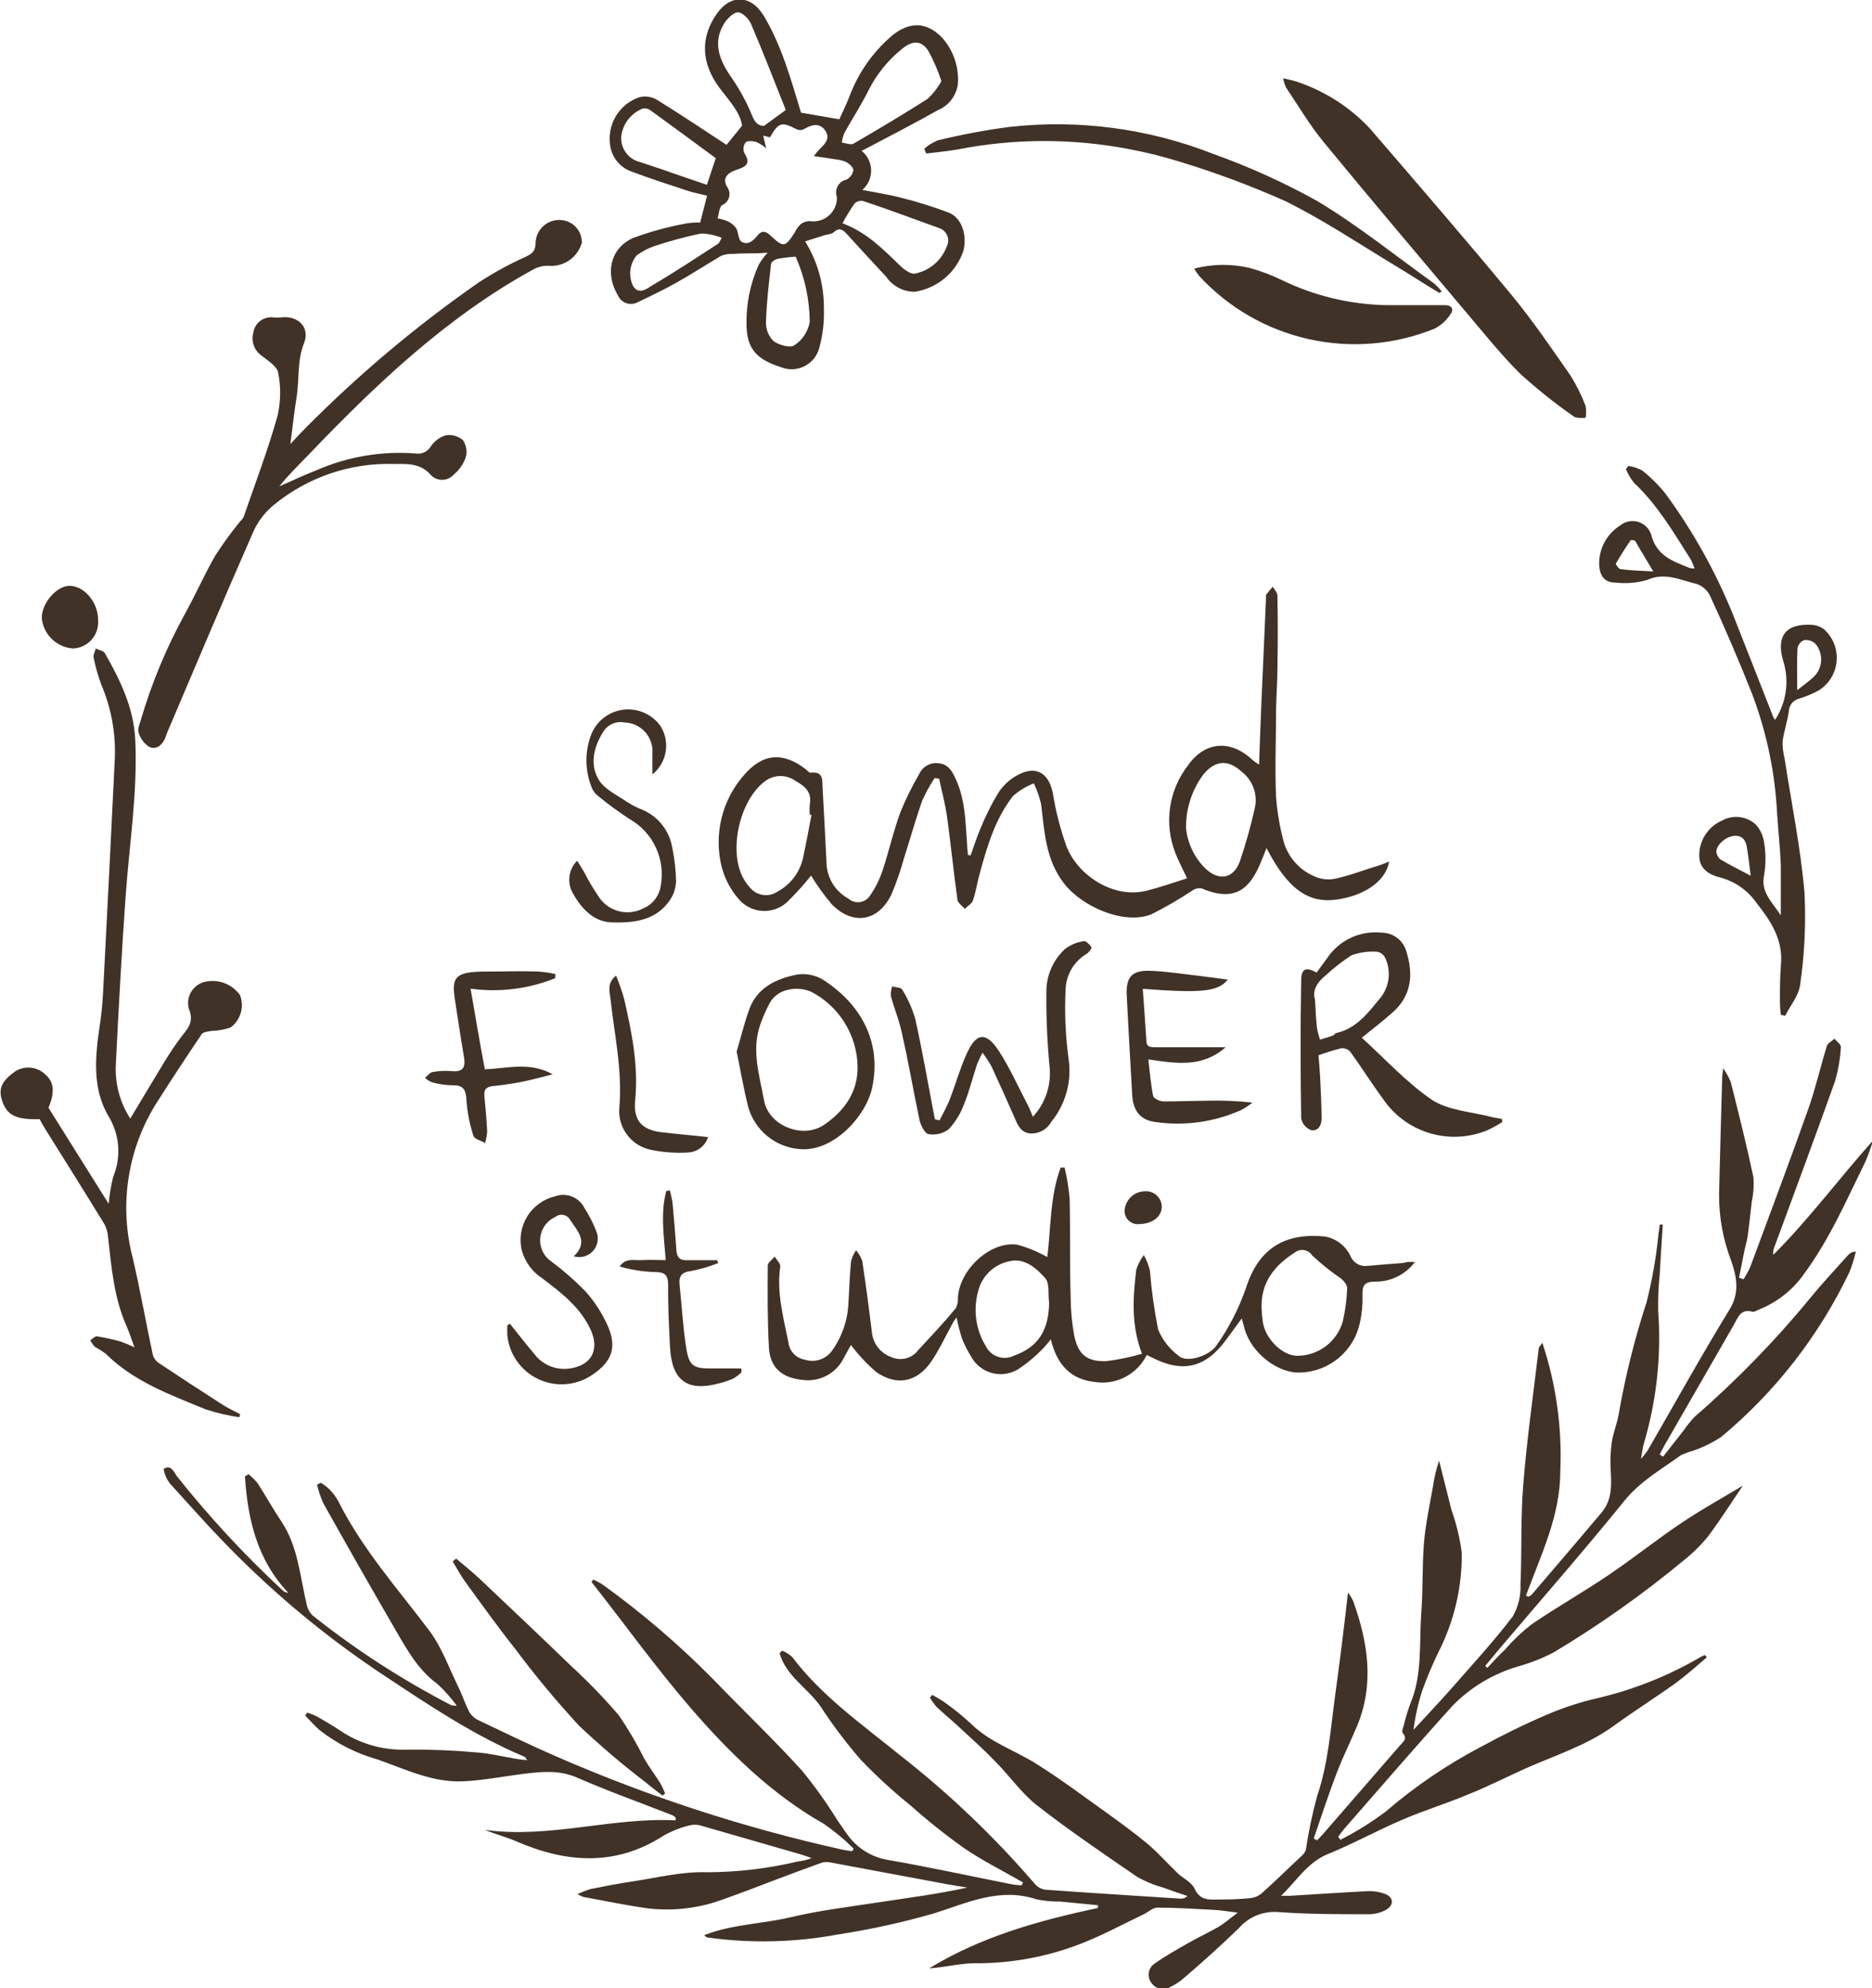 <svg xmlns="http://www.w3.org/2000/svg" fill="none" viewBox="0 0 162 172" height="172" width="162">
<g clip-path="url(#clip0_478_377)">
<path fill="#403227" d="M88.537 162.849C86.831 161.865 85.054 160.989 83.433 159.881C81.842 158.75 80.314 157.535 78.855 156.239C77.316 154.998 75.857 153.66 74.487 152.233C73.215 150.765 72.043 149.211 70.981 147.584C69.887 146.035 68.017 144.981 67.466 143.021L67.683 142.796C68.003 142.927 68.297 143.113 68.552 143.346C71.112 146.724 74.549 149.134 77.792 151.768C82.072 155.103 86.009 158.853 89.546 162.965C89.78 163.243 90.109 163.426 90.469 163.476C94.348 163.755 98.228 163.995 102.153 164.251C102.264 164.261 102.376 164.245 102.479 164.205C102.583 164.165 102.676 164.101 102.751 164.019C102.052 163.779 101.346 163.546 100.648 163.29C99.878 163.077 99.135 162.773 98.437 162.384C95.504 160.369 92.549 158.37 89.748 156.185C88.359 155.093 87.32 153.566 86.063 152.311C85.031 151.249 83.914 150.257 82.827 149.25C82.238 148.708 81.609 148.196 81.028 147.639C80.822 147.396 80.638 147.137 80.477 146.864L80.671 146.623C81.027 146.806 81.371 147.011 81.703 147.236C82.518 147.813 83.295 148.442 84.03 149.119C85.675 150.753 87.909 151.443 89.771 152.644C91.843 153.946 93.798 155.418 95.784 156.836C96.986 157.704 98.197 158.579 99.337 159.532C100.245 160.307 101.036 161.214 101.905 162.043C102.394 162.508 103.123 162.818 103.387 163.407C103.891 164.507 104.76 164.313 105.606 164.321C106.473 164.329 107.341 164.29 108.205 164.205C108.572 164.168 108.919 164.019 109.198 163.779C110.392 162.709 111.525 161.586 112.72 160.478C112.853 160.353 112.952 160.195 113.007 160.021C113.24 158.453 113.567 156.9 113.985 155.371C114.947 152.543 115.141 149.614 115.536 146.709C115.932 143.803 116.312 140.82 116.653 137.775C116.841 138.012 116.997 138.273 117.119 138.55C118.383 142.098 118.95 145.686 117.437 149.32C116.863 150.684 116.196 152.016 115.668 153.403C114.954 155.263 114.341 157.161 113.69 159.044L113.977 159.207C114.217 158.951 114.466 158.711 114.691 158.432L121.153 150.994C121.425 150.684 121.836 150.42 121.386 149.917C121.301 149.816 121.386 149.506 121.471 149.297C121.621 148.664 121.808 148.04 122.03 147.429C123.108 144.896 122.806 142.191 122.992 139.565C123.155 137.527 123.062 135.474 123.232 133.436C123.372 131.809 123.721 130.197 124.008 128.585C124.117 127.83 124.293 127.085 124.536 126.361L125.606 130.615C126.029 131.811 126.328 133.047 126.499 134.304C126.535 137.285 125.848 140.23 124.497 142.889C123.974 143.964 123.508 145.066 123.101 146.19C122.73 147.314 122.471 148.471 122.325 149.645C123.357 148.522 124.404 147.414 125.428 146.267C127.29 144.144 129.206 142.067 130.913 139.836C131.394 138.99 131.626 138.026 131.58 137.054C131.712 134.179 131.58 131.289 131.821 128.422C132.139 124.486 132.697 120.565 133.163 116.629C133.163 116.552 133.256 116.482 133.473 116.164C134.666 119.75 135.192 123.524 135.025 127.299C135.025 131.119 133.349 134.528 132.053 138.03L132.255 138.123C132.358 138.092 132.453 138.039 132.535 137.969C134.567 135.59 136.608 133.219 138.617 130.824C139.463 129.809 139.47 128.585 139.393 127.33C139.336 126.482 139.364 125.631 139.478 124.788C139.595 123.967 139.936 123.177 140.076 122.355C140.65 119.063 141.459 115.816 142.496 112.639C142.987 110.691 143.332 108.71 143.528 106.711C143.575 106.448 143.598 106.184 143.637 105.936H143.893C143.807 107.37 143.706 108.811 143.629 110.252C143.519 111.3 143.475 112.353 143.497 113.406C143.781 117.275 143.361 121.163 142.256 124.881C142.155 125.222 142.116 125.586 142.007 126.206C142.203 125.989 142.387 125.761 142.558 125.524C144.932 121.426 147.213 117.296 149.696 113.243C150.588 111.771 150.262 110.338 149.797 109.028C149.105 107.204 148.756 105.268 148.765 103.317C148.842 99.939 148.943 96.569 149.036 93.198C149.054 92.938 149.085 92.68 149.129 92.423C149.39 92.796 149.608 93.196 149.781 93.616C150.464 96.344 151.147 99.04 151.736 101.83C151.793 102.535 151.746 103.245 151.597 103.937C151.488 104.945 151.372 105.952 151.24 106.959C151.178 107.385 151.038 107.796 150.953 108.214C150.797 108.989 150.65 109.764 150.495 110.539L150.883 110.663C151.105 110.325 151.3 109.97 151.465 109.601C153.156 105.045 154.87 100.497 156.492 95.918C157.12 94.143 157.532 92.299 158.09 90.494C158.168 90.238 158.525 90.068 158.757 89.858C158.951 90.099 159.331 90.362 159.308 90.579C159.251 91.593 159.077 92.596 158.788 93.57C157.074 98.382 155.282 103.17 153.521 107.967C153.445 108.151 153.426 108.353 153.466 108.548C156.57 105.448 159.145 101.954 162.086 98.668C161.913 99.255 161.708 99.832 161.473 100.396C159.836 103.728 158.37 107.145 156.143 110.167C155.182 111.558 153.833 112.636 152.264 113.266C152.062 113.344 151.829 113.514 151.659 113.476C150.596 113.189 150.394 114.01 150.014 114.661C148.043 118.096 146.067 121.529 144.087 124.959C143.924 125.238 143.784 125.532 143.629 125.819L143.916 126.02L145.739 123.696C146.013 123.29 146.322 122.909 146.662 122.557C150.309 119.387 153.683 115.916 156.748 112.182C157.764 110.934 158.874 109.764 159.944 108.563C160.028 108.472 160.13 108.398 160.244 108.348C160.357 108.297 160.48 108.27 160.604 108.269C160.464 108.882 160.275 109.484 160.038 110.066C157.41 115.565 153.619 120.429 148.928 124.324C148.162 124.824 147.336 125.225 146.468 125.517C146.113 125.614 145.768 125.744 145.436 125.904C143.745 127.136 141.93 128.144 140.557 129.848C137.112 134.11 133.497 138.232 129.951 142.408C129.47 142.974 129.005 143.547 128.531 144.113L128.702 144.291C129.206 143.764 129.687 143.222 130.207 142.741C130.909 141.929 131.688 141.187 132.535 140.525C134.73 139.022 137.058 137.713 139.261 136.217C141.464 134.722 143.45 133.118 145.607 131.685C147.368 130.507 149.223 129.484 150.821 128.523C149.905 129.871 148.92 131.429 147.818 132.901C147.197 133.669 146.492 134.365 145.716 134.978C142.161 137.925 138.384 140.596 134.42 142.966C133.466 143.457 132.465 143.852 131.433 144.144C129.279 144.762 127.321 145.923 125.746 147.515C122.565 151.025 119.47 154.62 116.351 158.184C116.149 158.409 115.986 158.657 115.808 158.897L115.994 159.16C117.381 158.458 118.702 157.633 119.943 156.696C122.456 154.535 125.208 152.666 128.143 151.125C130.013 150.103 131.937 149.157 133.9 148.32C135.35 147.701 136.853 147.216 138.392 146.871C141.501 146.128 144.481 144.926 147.236 143.307C147.337 143.257 147.441 143.213 147.547 143.175L147.702 143.377C146.794 144.152 145.925 144.927 144.979 145.624C143.218 146.887 141.379 148.042 139.626 149.32C137.298 150.994 134.66 151.823 132.108 152.946C130.386 153.721 128.702 154.581 126.964 155.271C125.11 156.046 123.178 156.635 121.332 157.433C119.175 158.355 117.103 159.501 114.931 160.385C113.131 161.113 112.223 162.709 110.858 164.003C111.114 164.003 111.362 164.003 111.634 164.003C113.891 163.872 116.149 163.709 118.407 163.6C118.902 163.583 119.395 163.665 119.858 163.841C120.633 164.135 120.633 164.817 119.951 165.212C119.492 165.465 118.977 165.599 118.453 165.599C115.823 165.599 113.185 165.599 110.563 165.406C109.936 165.363 109.308 165.465 108.728 165.706C108.148 165.947 107.631 166.319 107.219 166.793C105.668 168.296 104.116 169.691 102.471 171.101C102.122 171.413 101.73 171.673 101.308 171.876C101.042 172.048 100.72 172.11 100.409 172.047C100.099 171.985 99.826 171.804 99.647 171.542C99.545 171.411 99.473 171.259 99.435 171.098C99.397 170.936 99.394 170.768 99.426 170.605C99.458 170.442 99.525 170.288 99.622 170.153C99.719 170.018 99.844 169.905 99.989 169.822C100.896 169.179 101.874 168.637 102.836 168.087C103.798 167.537 104.605 167.18 105.458 166.684C105.955 166.39 106.397 165.995 107.111 165.46C106.273 165.359 105.722 165.258 105.163 165.227C103.495 165.135 101.82 165.034 100.152 165.026C99.771 165.026 99.376 165.398 99.011 165.584C97.118 166.483 95.264 167.506 93.309 168.234C90.459 169.313 87.434 169.856 84.387 169.838C83.076 169.838 81.765 170.194 80.415 170.279C84.914 167.529 89.903 166.142 95.016 165.057V164.817L91.718 164.499C91.036 164.51 90.354 164.445 89.686 164.305C86.513 163.259 83.743 164.6 80.834 165.522C78.098 166.308 75.315 166.919 72.501 167.351C68.808 168.037 65.028 168.129 61.306 167.622C61.234 167.615 61.165 167.592 61.103 167.554C61.041 167.516 60.989 167.465 60.949 167.405C63.354 166.46 65.953 166.444 68.436 165.855C70.918 165.266 73.494 164.956 76.031 164.569C78.568 164.181 81.144 163.856 83.712 163.29C83.084 163.19 82.463 163.097 81.842 162.98L71.881 161.121C71.646 161.067 71.402 161.067 71.167 161.121C69.832 161.594 68.506 162.097 67.179 162.593C65.705 163.151 64.231 163.732 62.741 164.251C60.65 165.054 58.397 165.346 56.17 165.104C54.262 164.848 52.384 164.445 50.491 164.104C50.312 164.038 50.138 163.958 49.971 163.864C50.335 163.69 50.711 163.543 51.096 163.422C52.252 163.19 53.424 162.957 54.572 162.787C56.775 162.461 59.002 161.888 61.197 161.965C63.85 161.959 66.492 161.644 69.072 161.028C69.472 160.988 69.863 160.891 70.236 160.741C69.918 160.633 69.607 160.509 69.281 160.416C66.395 159.579 63.509 158.747 60.623 157.921C60.296 157.832 59.95 157.832 59.623 157.921C58.875 158.107 58.155 158.391 57.481 158.765C53.284 161.493 49.002 161.175 44.626 159.269C43.765 158.897 42.841 158.672 41.965 158.3C47.543 159.075 52.943 157.192 58.467 157.479V157.231C58.385 157.155 58.294 157.09 58.195 157.037C55.456 155.96 52.679 154.976 49.987 153.799C48.396 153.093 46.883 153.264 45.262 153.458C43.516 153.675 41.779 154.031 40.033 154.101C37.426 154.209 35.099 153.062 32.701 152.218C30.88 151.709 29.175 150.851 27.682 149.692C27.232 149.297 26.836 148.84 26.409 148.413L26.588 148.15C26.877 148.246 27.159 148.36 27.433 148.491C28.101 148.878 28.776 149.266 29.42 149.7C31.123 150.854 33.151 151.435 35.207 151.358C37.219 151.337 39.231 151.417 41.236 151.598C42.407 151.683 43.563 151.97 44.719 152.164C44.983 152.21 45.254 152.233 45.627 152.272C45.502 152.109 45.464 152.009 45.394 151.978C41.08 150.165 37.209 147.577 33.33 145.004C28.773 141.999 24.527 138.55 20.653 134.706C18.581 132.661 16.65 130.483 14.694 128.322C14.414 127.957 14.23 127.528 14.159 127.074C14.834 126.656 15.044 127.361 15.323 127.725C18.12 131.242 21.181 134.542 24.478 137.597C24.604 137.716 24.769 137.785 24.943 137.79C22.243 134.923 21.436 131.421 21.196 127.717L21.514 127.531C21.797 127.765 22.056 128.024 22.29 128.306C22.996 129.399 23.624 130.538 24.346 131.615C25.812 133.808 25.959 136.388 26.549 138.844C26.627 139.196 26.808 139.517 27.069 139.766C30.802 142.73 34.813 145.325 39.048 147.515C39.205 147.552 39.367 147.568 39.529 147.561C39.034 146.875 38.47 146.241 37.845 145.67C36.177 144.454 35.223 142.718 34.237 141.021C32.138 137.405 30.053 133.748 27.984 130.05C27.751 129.531 27.567 128.991 27.433 128.438L27.752 128.267C28.032 128.434 28.292 128.631 28.527 128.856C28.833 129.174 29.094 129.531 29.303 129.918C31.367 134.025 34.408 137.426 37.147 141.06C38.241 142.517 38.869 144.322 39.684 145.98C40.025 146.67 40.25 147.422 40.615 148.103C40.798 148.41 41.068 148.656 41.391 148.809C43.602 149.862 45.805 150.932 48.047 151.908C56.041 155.402 64.356 158.114 72.874 160.005C73.161 160.067 73.456 160.106 73.743 160.152L73.874 159.928C73.079 159.132 72.211 158.411 71.283 157.773C66.729 155.186 63.075 151.575 59.723 147.701C56.721 144.214 54.029 140.456 51.189 136.853L51.337 136.643C51.642 136.779 51.935 136.94 52.213 137.124C55.578 139.554 58.735 142.257 61.655 145.206C64.231 147.887 66.931 150.451 69.413 153.186C70.509 154.524 71.515 155.932 72.424 157.402C72.726 157.828 73.005 158.277 73.324 158.696C73.731 159.274 74.25 159.767 74.849 160.144C75.448 160.522 76.116 160.778 76.815 160.896C80.391 161.516 83.937 162.291 87.49 162.996C87.785 163.058 88.095 163.073 88.39 163.112L88.537 162.849Z"></path>
<path fill="#403227" d="M69.676 20.882C70.751 22.618 71.313 24.622 71.298 26.662C71.34 27.828 71.204 28.993 70.894 30.118C70.803 30.454 70.642 30.768 70.421 31.038C70.2 31.307 69.924 31.527 69.612 31.683C69.3 31.839 68.959 31.927 68.61 31.942C68.261 31.957 67.914 31.898 67.59 31.768C65.448 31.087 64.649 30.157 64.603 28.158C64.556 26.356 64.913 24.566 65.65 22.92C65.871 22.54 66.131 22.185 66.426 21.858L65.565 21.913C64.851 21.913 64.129 21.913 63.416 21.967C63.068 21.945 62.721 22.004 62.399 22.137C61.08 22.912 59.816 23.741 58.52 24.462C57.442 25.066 56.325 25.601 55.207 26.135C55.056 26.22 54.889 26.272 54.717 26.288C54.545 26.304 54.371 26.283 54.207 26.228C54.043 26.172 53.893 26.083 53.766 25.966C53.639 25.848 53.538 25.705 53.469 25.547C52.344 23.679 52.802 21.479 54.773 20.595C56.283 20.033 57.841 19.608 59.428 19.325C59.812 19.263 60.202 19.24 60.592 19.255L61.189 16.93C60.646 16.791 60.048 16.682 59.482 16.496C57.868 15.969 56.247 15.443 54.649 14.838C54.162 14.668 53.731 14.367 53.406 13.967C53.08 13.568 52.871 13.086 52.802 12.576C52.665 11.698 52.842 10.799 53.301 10.039C53.761 9.278 54.474 8.703 55.316 8.415C55.816 8.288 56.345 8.355 56.798 8.601C58.869 9.879 60.894 11.235 62.872 12.529L64.215 10.879C64.075 9.693 63.035 8.647 62.213 7.531C60.716 5.47 60.576 3.308 61.996 1.24C63.221 -0.558 65.029 -0.45 66.131 1.426C67.683 4.045 68.458 6.927 69.32 9.747L72.632 10.321C72.842 9.848 73.199 9.143 73.486 8.407C74.236 6.363 75.497 4.544 77.148 3.123C78.645 1.867 80.15 1.844 81.508 3.239C81.999 3.781 82.375 4.417 82.613 5.108C82.852 5.799 82.948 6.531 82.897 7.26C82.832 7.758 82.638 8.23 82.333 8.628C82.028 9.027 81.623 9.338 81.159 9.53C79.165 10.662 77.124 11.7 75.099 12.777L74.564 13.048C74.816 13.25 75.02 13.505 75.162 13.794C75.304 14.084 75.381 14.401 75.386 14.723C75.392 15.045 75.327 15.365 75.196 15.659C75.065 15.954 74.87 16.215 74.626 16.427C75.914 16.682 77 16.845 78.048 17.124C79.424 17.468 80.779 17.892 82.105 18.395C83.222 18.844 83.703 20.293 83.377 21.68C83.07 22.608 82.511 23.433 81.761 24.063C81.012 24.692 80.102 25.101 79.134 25.244C78.652 25.239 78.178 25.118 77.753 24.892C77.327 24.665 76.963 24.34 76.69 23.943C75.549 22.718 74.409 21.494 73.292 20.254C72.927 19.844 72.617 19.658 72.136 20.099C71.957 20.262 71.632 20.27 71.36 20.347L69.676 20.882ZM66.302 12.824C66.04 12.595 65.744 12.41 65.425 12.273C65.13 12.196 64.649 12.157 64.517 12.328C64.422 12.457 64.363 12.608 64.344 12.767C64.325 12.925 64.347 13.086 64.409 13.234C64.967 14.094 64.626 14.412 63.78 14.675C63.129 14.885 62.453 15.288 62.896 16.132C62.998 16.257 63.069 16.404 63.104 16.562C63.139 16.719 63.137 16.882 63.097 17.039C63.058 17.195 62.983 17.34 62.878 17.463C62.773 17.585 62.641 17.681 62.492 17.744C62.228 17.922 62.221 18.519 62.097 18.891C62.4 18.942 62.697 19.028 62.981 19.146C63.273 19.28 63.525 19.488 63.71 19.751C63.92 20.107 63.881 20.719 64.153 20.897C64.719 21.254 65.169 20.843 65.557 20.371C65.945 19.898 66.286 20.006 66.674 20.371C67.807 21.432 67.931 21.417 68.769 20.123C68.886 19.874 69.043 19.646 69.234 19.448C69.472 19.239 69.779 19.126 70.095 19.131C70.392 19.174 70.695 19.152 70.981 19.065C71.268 18.979 71.532 18.83 71.755 18.629C71.977 18.428 72.153 18.181 72.268 17.905C72.383 17.628 72.436 17.33 72.423 17.031C72.367 16.878 72.345 16.715 72.358 16.553C72.371 16.391 72.419 16.233 72.499 16.091C72.578 15.95 72.688 15.826 72.819 15.73C72.951 15.634 73.101 15.568 73.261 15.536C73.415 15.453 73.549 15.336 73.651 15.193C73.753 15.051 73.821 14.887 73.85 14.714C73.85 14.505 73.517 14.18 73.261 14.032C72.955 13.893 72.626 13.809 72.291 13.784C71.725 13.684 71.15 13.614 70.429 13.505C70.654 13.219 70.724 13.126 70.801 13.04C71.275 12.552 71.926 12.049 71.422 11.305C70.918 10.561 70.204 10.793 69.537 11.189C69.446 11.231 69.346 11.253 69.246 11.253C69.145 11.253 69.046 11.231 68.955 11.189C67.628 10.514 67.403 10.561 66.627 11.878L66.046 11.731L66.302 12.824ZM81.469 7.028C81.175 6.112 80.793 5.228 80.329 4.386C79.723 3.479 78.979 3.502 78.125 4.176C76.861 5.176 75.835 6.443 75.123 7.888C74.502 9.128 73.742 10.29 73.067 11.506C72.961 11.773 72.888 12.051 72.85 12.335C73.191 12.374 73.625 12.568 73.858 12.428C76.023 11.173 78.172 9.895 80.274 8.554C80.748 8.109 81.151 7.595 81.469 7.028ZM68.001 9.515C67.023 7.066 66.053 4.54 64.983 2.045C64.796 1.612 64.207 1.046 63.842 1.061C63.478 1.077 62.919 1.619 62.655 2.053C61.67 3.657 62.244 5.153 63.183 6.54C63.859 7.495 64.438 8.515 64.913 9.585C65.2 10.305 65.402 10.871 66.108 10.894L68.001 9.515ZM72.904 19.317C74.991 20.092 76.434 21.564 77.923 23.013C78.265 23.346 78.893 23.788 79.235 23.656C79.843 23.526 80.408 23.244 80.879 22.838C81.349 22.432 81.71 21.914 81.927 21.331C82.004 21.185 82.047 21.024 82.055 20.858C82.063 20.693 82.034 20.529 81.972 20.376C81.909 20.223 81.813 20.085 81.691 19.974C81.57 19.861 81.425 19.777 81.267 19.727C79.087 18.953 76.923 18.123 74.735 17.403C74.6 17.367 74.458 17.366 74.322 17.4C74.186 17.434 74.061 17.502 73.959 17.597C73.577 18.151 73.225 18.725 72.904 19.317ZM61.941 13.684C60.103 12.328 58.171 10.902 56.231 9.499C56.047 9.39 55.829 9.351 55.618 9.391C55.117 9.59 54.678 9.921 54.35 10.35C54.022 10.778 53.817 11.288 53.757 11.824C53.728 12.321 53.874 12.813 54.17 13.213C54.466 13.614 54.894 13.898 55.378 14.017C56.557 14.396 57.705 14.792 58.892 15.21L61.173 15.985L61.941 13.684ZM68.846 22.207C68.326 22.238 67.808 22.3 67.295 22.393C67.07 22.439 66.744 22.656 66.728 22.819C66.534 24.5 66.333 26.19 66.286 27.879C66.278 28.178 66.331 28.476 66.441 28.755C66.552 29.033 66.718 29.286 66.93 29.498C67.395 29.855 68.388 30.126 68.738 29.87C69.088 29.644 69.388 29.347 69.617 28.999C69.847 28.651 70.002 28.259 70.072 27.848C70.059 25.895 69.642 23.967 68.846 22.184V22.207ZM62.469 20.58C61.897 20.346 61.287 20.217 60.669 20.2C59.307 20.484 57.963 20.846 56.643 21.285C56.087 21.475 55.563 21.749 55.091 22.098C54.788 22.468 54.6 22.918 54.549 23.392C54.498 23.867 54.586 24.346 54.804 24.772C55.316 25.547 56.006 24.95 56.433 24.694C58.38 23.555 60.258 22.3 62.151 21.083C62.26 20.983 62.314 20.812 62.469 20.556V20.58Z"></path>
<path fill="#403227" d="M83.999 73.99C84.278 73.215 84.518 72.44 84.852 71.665C85.286 70.593 85.805 69.556 86.404 68.566C86.813 67.95 87.363 67.439 88.01 67.078C89.623 66.179 90.756 66.83 91.113 68.628C91.367 70.212 91.769 71.769 92.315 73.277C93.34 75.803 96.419 77.771 99.243 77.05C100.407 76.756 101.571 76.353 102.727 75.981C102.362 75.206 101.99 74.501 101.703 73.765C101.217 72.516 101.065 71.163 101.259 69.838C101.453 68.512 101.989 67.26 102.812 66.203C104.286 64.111 106.513 63.979 108.375 65.73C108.56 65.881 108.755 66.02 108.957 66.148C109.027 64.204 109.089 62.429 109.166 60.647C109.29 57.713 109.42 54.776 109.554 51.837C109.554 51.713 109.554 51.558 109.554 51.473C109.738 51.225 109.935 50.987 110.144 50.76C110.283 51 110.547 51.248 110.547 51.535C110.586 53.635 110.586 55.742 110.547 57.842C110.547 59.012 110.446 60.167 110.431 61.36C110.431 63.901 110.314 66.443 110.431 68.977C110.532 70.286 110.756 71.583 111.098 72.851C111.289 73.493 111.616 74.087 112.058 74.591C112.5 75.095 113.046 75.498 113.658 75.772C114.237 76.058 114.895 76.145 115.528 76.02C116.824 75.741 118.08 75.245 119.345 74.865C119.624 74.78 119.896 74.656 120.214 74.532C119.942 76.175 118.181 77.438 115.753 77.81C113.325 78.182 111.494 77.035 109.601 73.362C109.391 73.897 109.228 74.331 109.042 74.757C108.197 76.694 107.017 78.135 104.015 76.865C103.748 76.807 103.469 76.857 103.239 77.004C102.087 77.769 100.89 78.466 99.655 79.088C97.327 80.041 93.657 78.476 92.067 76.407C90.477 74.339 90.391 71.96 90.097 69.573C89.952 68.951 89.742 68.346 89.468 67.768C88.801 68.025 88.186 68.401 87.653 68.876C86.101 70.867 85.41 73.261 84.759 75.656C84.549 76.431 84.441 77.206 84.192 77.903C84.092 78.189 83.727 78.383 83.487 78.623C83.269 78.36 82.897 78.12 82.858 77.849C82.525 75.454 82.284 73.06 81.958 70.666C81.803 69.558 81.508 68.473 81.275 67.373L80.888 67.303C80.475 67.917 80.117 68.565 79.817 69.24C79.227 70.906 78.754 72.603 78.219 74.284C77.93 75.326 77.575 76.348 77.156 77.345C76.031 79.724 73.804 80.103 71.973 78.221C71.317 77.443 70.72 76.617 70.189 75.749C69.534 76.567 68.83 77.343 68.079 78.073C67.787 78.332 67.447 78.529 67.078 78.654C66.709 78.779 66.318 78.828 65.93 78.799C65.541 78.77 65.162 78.663 64.816 78.486C64.469 78.308 64.162 78.062 63.912 77.763C63.227 76.974 62.731 76.038 62.462 75.028C62.109 73.64 62.1 72.187 62.437 70.795C62.773 69.403 63.445 68.114 64.393 67.04C66.015 65.164 67.745 65.033 69.708 66.528C69.855 66.637 70.01 66.869 70.142 66.846C71.322 66.699 71.143 67.559 71.19 68.225C71.314 70.446 71.43 72.67 71.539 74.896C71.595 75.486 71.795 76.052 72.121 76.546C72.447 77.041 72.889 77.448 73.409 77.732C73.543 77.853 73.703 77.943 73.876 77.996C74.049 78.049 74.231 78.064 74.41 78.04C74.59 78.015 74.761 77.952 74.914 77.855C75.067 77.758 75.196 77.629 75.294 77.477C75.765 76.791 76.136 76.043 76.395 75.253C76.946 73.579 77.326 71.851 77.947 70.193C78.404 69.081 78.939 68.001 79.545 66.962C79.694 66.632 79.949 66.362 80.27 66.195C80.591 66.028 80.959 65.973 81.314 66.04C82.09 66.148 82.4 66.73 82.703 67.38C83.549 69.201 83.549 71.162 83.696 73.099C83.696 73.393 83.743 73.68 83.773 73.974L83.999 73.99ZM70.228 70.488H70.08C70.053 70.178 70.053 69.867 70.08 69.558C70.266 68.543 69.669 68.008 68.893 67.59C68.524 67.307 68.075 67.148 67.61 67.134C67.145 67.12 66.688 67.252 66.302 67.512C63.974 69.124 62.935 73.812 64.448 76.19C64.582 76.399 64.732 76.596 64.898 76.779C65.184 77.13 65.593 77.36 66.042 77.422C66.492 77.484 66.948 77.373 67.318 77.112C67.865 76.814 68.341 76.402 68.716 75.905C69.09 75.408 69.354 74.837 69.491 74.23C69.762 72.967 69.987 71.727 70.228 70.488ZM102.634 71.627C102.768 72.961 103.367 74.205 104.325 75.144C105.504 76.252 106.753 76.012 107.304 74.501C107.818 72.975 108.25 71.424 108.6 69.852C108.72 69.279 108.675 68.684 108.471 68.136C108.266 67.587 107.91 67.108 107.444 66.753C106.265 65.668 105.116 65.769 104.108 67.04C103.14 68.361 102.624 69.958 102.634 71.596V71.627Z"></path>
<path fill="#403227" d="M122.448 109.168C122.047 109.707 121.522 110.144 120.917 110.44C120.313 110.736 119.646 110.885 118.973 110.872C118.104 110.872 117.871 111.198 117.91 112.027C117.936 112.831 117.86 113.636 117.685 114.421C117.436 115.615 116.791 116.69 115.855 117.474C114.919 118.257 113.746 118.702 112.526 118.737C110.586 118.822 108.321 117.064 107.723 115.01L107.46 114.057L106.125 115.878C104.333 118.334 102.355 118.807 99.67 117.428L99.236 117.218C98.829 118.046 98.164 118.72 97.342 119.139C96.52 119.558 95.584 119.699 94.674 119.543C92.595 119.303 91.447 117.993 90.934 115.855C90.699 116.176 90.439 116.479 90.159 116.761C89.518 117.418 88.805 118.001 88.033 118.497C87.693 118.69 87.317 118.813 86.929 118.857C86.54 118.902 86.146 118.868 85.771 118.757C85.396 118.647 85.047 118.462 84.745 118.213C84.443 117.965 84.195 117.658 84.014 117.311C83.706 116.821 83.447 116.302 83.238 115.762C83.053 115.174 82.9 114.576 82.781 113.972C82.683 114.093 82.592 114.22 82.509 114.352C81.865 115.506 81.314 116.73 80.569 117.815C79.344 119.582 77.582 119.923 75.814 118.683C75.011 117.985 74.283 117.206 73.641 116.358C73.502 116.599 73.277 117.002 73.052 117.412C72.734 118.092 72.204 118.651 71.54 119.003C70.877 119.355 70.116 119.482 69.374 119.365C67.668 119.179 66.643 118.311 66.543 116.599C66.411 114.228 66.426 111.849 66.442 109.478C66.442 109.222 66.83 108.974 67.039 108.703C67.21 108.997 67.551 109.307 67.52 109.571C67.202 111.81 67.784 113.933 68.218 116.079C68.252 116.463 68.413 116.823 68.676 117.104C68.939 117.385 69.289 117.57 69.669 117.629C70.089 117.761 70.54 117.757 70.958 117.618C71.376 117.479 71.74 117.211 71.997 116.854C72.87 115.639 73.366 114.195 73.424 112.701C73.494 111.492 73.533 110.291 73.649 109.09C73.739 108.758 73.886 108.443 74.084 108.16C74.32 108.434 74.501 108.749 74.619 109.09C74.929 111.136 75.201 113.189 75.457 115.289C75.51 115.769 75.698 116.223 76 116.599C76.303 116.975 76.706 117.257 77.164 117.412C77.568 117.586 78.019 117.616 78.442 117.497C78.866 117.379 79.236 117.119 79.491 116.761C80.585 115.584 81.671 114.437 82.711 113.174C82.861 112.874 82.926 112.539 82.897 112.205C83.083 109.78 85.713 107.362 88.017 107.672C88.931 107.919 89.809 108.281 90.632 108.749C90.95 106.223 90.857 103.504 91.788 101.001H92.129C92.334 101.876 92.48 102.764 92.564 103.659C92.633 106.564 92.564 109.478 92.657 112.383C92.667 113.423 92.766 114.46 92.952 115.483C93.278 117.149 94.03 117.807 95.721 117.753C96.772 117.628 97.811 117.413 98.825 117.11C97.863 114.584 98.049 112.213 98.328 109.85C98.474 109.389 98.697 108.957 98.987 108.571C99.215 108.987 99.389 109.43 99.507 109.888C99.646 111.608 99.885 113.318 100.221 115.01C100.604 115.942 101.241 116.747 102.06 117.335C102.735 117.908 104.682 117.296 105.287 116.374C106.351 114.863 107.199 113.213 107.809 111.469C108.972 107.781 111.401 106.657 114.644 106.967C115.137 107.052 115.601 107.258 115.995 107.566C116.389 107.875 116.701 108.276 116.901 108.734C117.026 108.998 117.231 109.215 117.488 109.355C117.745 109.494 118.039 109.548 118.329 109.509C119.376 109.424 120.424 109.331 121.479 109.253C121.75 109.152 121.983 109.168 122.448 109.168ZM109.174 113.174C109.192 113.607 109.233 114.039 109.298 114.468C109.593 115.955 111.075 117.327 112.316 117.288C113.192 117.275 114.04 116.983 114.738 116.455C115.435 115.926 115.946 115.19 116.195 114.352C116.418 113.392 116.548 112.414 116.583 111.43C116.583 111.159 116.296 110.81 116.056 110.609C115.176 110.009 114.344 109.343 113.565 108.618C113.486 108.492 113.381 108.384 113.256 108.303C113.132 108.221 112.991 108.167 112.844 108.144C112.697 108.121 112.547 108.13 112.404 108.171C112.26 108.211 112.127 108.281 112.014 108.377C110.26 109.501 109.097 110.981 109.174 113.174ZM90.787 112.678C90.686 111.957 90.849 111.012 90.446 110.563C89.67 109.695 88.646 108.773 87.304 109.121C86.658 109.258 86.066 109.576 85.594 110.037C85.123 110.498 84.793 111.083 84.642 111.725C84.424 112.519 84.371 113.35 84.487 114.166C84.604 114.981 84.886 115.765 85.317 116.467C85.528 116.89 85.896 117.213 86.343 117.368C86.79 117.523 87.279 117.497 87.707 117.296C89.833 116.537 90.764 115.126 90.787 112.662V112.678Z"></path>
<path fill="#403227" d="M11.273 96.77C12.313 95.05 13.282 93.407 14.275 91.78C14.679 91.122 15.113 90.478 15.571 89.851C16.13 89.076 16.867 88.518 16.347 87.278C16.28 87.039 16.261 86.789 16.291 86.543C16.321 86.296 16.399 86.058 16.522 85.842C16.645 85.626 16.809 85.436 17.005 85.284C17.201 85.131 17.426 85.019 17.666 84.954C18.237 84.807 18.839 84.837 19.393 85.038C19.947 85.24 20.427 85.605 20.769 86.085C20.96 86.578 20.983 87.12 20.834 87.627C20.686 88.134 20.374 88.578 19.947 88.89C19.411 89.072 18.852 89.171 18.287 89.185C17.999 89.239 17.588 89.27 17.456 89.463C16.137 91.416 14.842 93.376 13.577 95.368C12.321 97.349 11.487 99.567 11.128 101.884C10.769 104.201 10.892 106.567 11.49 108.835C12.134 111.609 12.631 114.406 13.22 117.187C13.302 117.48 13.483 117.735 13.732 117.908C15.556 119.125 17.394 120.318 19.233 121.503C19.722 121.813 20.241 122.061 20.785 122.34L20.707 122.604C19.733 122.463 18.773 122.24 17.837 121.937C14.733 120.659 11.576 119.527 9.132 117.094C8.83 116.879 8.517 116.679 8.193 116.498C8.041 116.33 7.913 116.143 7.813 115.94C8.007 115.824 8.224 115.576 8.402 115.607C9.098 115.721 9.787 115.874 10.466 116.064C10.865 116.209 11.256 116.374 11.638 116.56C11.358 115.785 11.188 115.266 10.963 114.747C9.853 112.267 9.644 109.609 9.349 106.998C9.322 106.611 9.213 106.233 9.031 105.89C7.316 103.093 5.571 100.319 3.833 97.537C3.693 97.305 3.561 97.057 3.429 96.817C1.366 96.879 0.574 96.476 0.163 95.159C-0.147 94.151 0.163 93.516 1.296 92.695C1.688 92.441 2.153 92.324 2.619 92.361C3.085 92.399 3.526 92.59 3.872 92.904C4.686 93.586 4.764 94.454 4.197 95.833L9.403 104.139C9.475 103.356 9.605 102.579 9.791 101.815C10.144 100.971 10.292 100.056 10.224 99.144C10.155 98.233 9.871 97.35 9.396 96.569C7.929 94.112 8.247 91.261 8.666 88.495C8.899 86.945 8.938 85.396 9.023 83.846C9.344 77.694 9.652 71.546 9.946 65.405C9.999 63.277 9.594 61.164 8.759 59.206C8.48 58.449 8.26 57.672 8.1 56.881C8.046 56.664 8.216 56.385 8.286 56.106C8.542 56.23 8.922 56.285 9.062 56.486C10.396 58.811 11.576 61.228 11.707 64.025C11.917 68.574 11.188 73.044 10.87 77.546C10.528 82.389 10.264 87.24 10.024 92.09C9.939 93.743 10.376 95.38 11.273 96.77Z"></path>
<path fill="#403227" d="M25.129 38.409C25.633 37.874 26.044 37.425 26.471 36.998C31.077 32.356 36.096 28.141 41.468 24.407C42.74 23.582 44.073 22.854 45.455 22.23C46.006 21.966 46.324 21.78 46.347 21.075C46.346 20.803 46.4 20.534 46.505 20.282C46.61 20.031 46.764 19.803 46.959 19.613C47.153 19.422 47.384 19.272 47.638 19.172C47.891 19.072 48.162 19.024 48.434 19.03C48.69 19.032 48.943 19.084 49.178 19.185C49.413 19.285 49.626 19.431 49.804 19.614C49.983 19.797 50.123 20.014 50.216 20.251C50.31 20.489 50.356 20.743 50.351 20.998C50.188 21.577 49.84 22.087 49.359 22.449C48.878 22.812 48.292 23.007 47.69 23.005C47.197 22.95 46.7 23.036 46.254 23.253C38.706 27.367 32.569 33.217 26.68 39.362C25.835 40.245 24.95 41.09 24.174 42.074C25.237 41.609 26.277 41.113 27.355 40.694C30.061 39.505 33.019 39.002 35.967 39.23C36.224 39.273 36.488 39.237 36.723 39.126C36.959 39.015 37.155 38.835 37.286 38.61C37.595 38.157 38.049 37.821 38.574 37.657C38.836 37.616 39.104 37.631 39.359 37.702C39.615 37.773 39.852 37.897 40.056 38.068C40.204 38.285 40.303 38.532 40.346 38.792C40.389 39.052 40.375 39.318 40.304 39.571C40.096 40.15 39.737 40.664 39.264 41.059C39.143 41.194 38.996 41.304 38.831 41.381C38.666 41.459 38.487 41.502 38.306 41.508C38.123 41.515 37.942 41.484 37.772 41.419C37.602 41.354 37.447 41.255 37.317 41.128C36.409 40.036 35.191 40.137 34.097 40.137C30.338 40.022 26.663 41.265 23.748 43.639C22.998 44.241 22.393 45.003 21.979 45.87C19.426 51.674 16.967 57.493 14.477 63.351C14.391 63.552 14.345 63.769 14.244 63.963C13.957 64.529 13.468 64.885 12.886 64.598C12.458 64.307 12.143 63.877 11.994 63.382C11.885 63.087 12.079 62.661 12.18 62.305C13.127 59.073 14.428 55.955 16.059 53.007C16.951 51.38 17.704 49.675 18.627 48.071C19.26 47.082 19.949 46.13 20.691 45.22C20.815 45.049 21.017 44.902 21.087 44.708C22.087 41.826 23.174 38.959 24.004 36.022C24.299 34.784 24.323 33.497 24.073 32.249C23.98 31.675 23.158 31.187 22.607 30.745C22.305 30.525 22.077 30.218 21.955 29.865C21.833 29.511 21.823 29.129 21.924 28.77C21.984 28.366 22.201 28.002 22.528 27.756C22.855 27.511 23.265 27.405 23.67 27.46C23.884 27.48 24.1 27.48 24.314 27.46C25.78 27.266 26.851 28.32 26.316 29.669C25.695 31.218 25.92 32.768 25.664 34.372C25.462 35.635 25.323 36.944 25.129 38.409Z"></path>
<path fill="#403227" d="M154.11 87.782C154.065 87.43 154.039 87.076 154.032 86.721C154.032 85.636 154.032 84.543 154.117 83.474C154.327 81.304 153.248 79.677 151.999 78.104C151.254 77.034 150.155 76.261 148.896 75.919C147.957 75.695 147.042 75.199 147.05 73.998C147.049 73.357 147.236 72.731 147.588 72.195C147.939 71.66 148.44 71.239 149.028 70.984C149.494 70.725 150.03 70.622 150.559 70.689C151.088 70.756 151.581 70.989 151.968 71.355C152.348 71.792 152.591 72.331 152.666 72.905C152.822 73.823 152.822 74.761 152.666 75.679C152.341 77.174 153.341 78.004 154.11 79.189C154.11 77.593 154.11 76.221 154.11 74.858C154.047 73.37 153.892 71.898 153.791 70.418C153.617 66.857 152.884 63.346 151.619 60.012C150.486 57.168 149.292 54.363 147.996 51.566C147.883 51.323 147.722 51.106 147.524 50.926C147.325 50.747 147.093 50.608 146.84 50.52C145.444 50.202 144.109 49.466 142.542 50.171C141.648 50.428 140.712 50.505 139.788 50.396C138.919 50.396 138.484 49.908 138.399 48.993C138.353 48.294 138.497 47.596 138.817 46.972C139.137 46.349 139.62 45.824 140.214 45.452C140.427 45.281 140.677 45.163 140.945 45.109C141.213 45.055 141.49 45.066 141.752 45.142C142.014 45.218 142.254 45.357 142.451 45.546C142.648 45.735 142.796 45.969 142.883 46.227C143.333 48.079 144.761 48.552 146.235 49.141C146.37 49.169 146.508 49.182 146.646 49.179C146.558 48.913 146.449 48.654 146.32 48.404C144.838 46.08 143.457 43.701 141.417 41.78C141.124 41.418 140.883 41.016 140.703 40.586L140.913 40.307C141.338 40.365 141.748 40.502 142.123 40.71C142.871 41.302 143.548 41.978 144.14 42.725C146.544 45.999 148.525 49.563 150.036 53.333C151.185 56.241 152.328 59.146 153.466 62.05C153.507 62.129 153.557 62.204 153.613 62.274C154.107 61.519 154.425 60.662 154.543 59.768C154.662 58.873 154.577 57.964 154.296 57.106C153.706 55.014 154.552 53.937 156.747 54.053C157.142 54.065 157.524 54.197 157.841 54.433C158.227 54.777 158.526 55.206 158.717 55.685C158.908 56.165 158.984 56.683 158.939 57.197C158.895 57.711 158.731 58.208 158.461 58.648C158.191 59.089 157.822 59.46 157.383 59.733C156.836 60.024 156.262 60.262 155.669 60.446C155.432 60.508 155.221 60.643 155.066 60.832C154.912 61.022 154.821 61.255 154.808 61.499C154.684 62.383 154.389 63.243 154.265 64.118C154.25 64.607 154.305 65.094 154.428 65.567C155.025 69.442 155.816 73.316 156.158 77.19C156.293 79.851 156.168 82.519 155.785 85.155C155.684 86.101 154.94 86.976 154.482 87.883L154.11 87.782ZM155.529 59.702C156.134 59.221 156.561 58.927 156.941 58.571C157.336 58.198 157.57 57.687 157.596 57.146C157.622 56.604 157.438 56.073 157.081 55.665C156.95 55.552 156.796 55.469 156.63 55.419C156.465 55.37 156.29 55.356 156.119 55.378C155.976 55.436 155.849 55.529 155.75 55.648C155.651 55.767 155.583 55.908 155.553 56.06C155.49 57.191 155.529 58.322 155.529 59.702ZM151.503 75.757C151.379 74.819 151.301 74.06 151.177 73.316C151.076 72.719 150.804 72.254 150.083 72.308C149.361 72.363 148.531 73.083 148.531 73.68C148.543 73.811 148.581 73.939 148.643 74.055C148.706 74.171 148.792 74.273 148.896 74.354C149.68 74.827 150.502 75.23 151.503 75.757ZM143.062 49.412C142.441 48.397 141.976 47.591 141.51 46.808C141.456 46.731 141.153 46.684 141.114 46.739C140.664 47.397 140.222 48.071 139.827 48.769C139.827 48.831 140.075 49.218 140.23 49.234C141.06 49.35 141.937 49.373 143.062 49.435V49.412Z"></path>
<path fill="#403227" d="M111.036 6.772C111.548 6.896 111.812 6.935 112.122 7.036C114.583 7.832 116.799 9.243 118.562 11.134C122.689 15.923 126.816 20.696 130.843 25.562C132.651 27.755 134.257 30.118 135.886 32.458C136.415 33.295 136.86 34.183 137.212 35.108C137.278 35.451 137.278 35.804 137.212 36.147C136.863 36.147 136.437 36.201 136.181 36.023C134.55 34.885 132.995 33.643 131.526 32.303C129.819 30.606 128.322 28.7 126.762 26.879C122.674 22.021 118.562 17.178 114.535 12.274C113.317 10.801 112.347 9.128 111.269 7.539C111.171 7.29 111.093 7.034 111.036 6.772Z"></path>
<path fill="#403227" d="M113.938 84.133L114.853 82.885C115.364 82.12 116.076 81.51 116.911 81.122C117.745 80.734 118.671 80.582 119.586 80.684C120.072 80.689 120.544 80.853 120.928 81.151C121.312 81.449 121.587 81.865 121.711 82.335C122.332 84.326 122.146 86.147 120.493 87.604C119.671 88.332 118.787 89.006 117.848 89.773C119.881 91.625 121.727 93.648 123.899 95.135C125.335 96.081 127.352 96.174 129.113 96.639C129.384 96.708 129.679 96.739 129.959 96.793L130.021 97.057C129.622 97.314 129.208 97.544 128.779 97.747C127.21 98.414 125.458 98.523 123.818 98.056C122.177 97.589 120.746 96.575 119.764 95.182C118.756 93.81 117.848 92.369 116.855 90.99C116.757 90.883 116.637 90.8 116.502 90.746C116.368 90.693 116.223 90.67 116.079 90.68C115.409 90.847 114.748 91.052 114.101 91.292C114.147 91.865 114.209 92.501 114.24 93.136C114.302 94.337 114.357 95.546 114.372 96.747C114.372 97.336 114.077 97.886 113.449 97.762C113.237 97.679 113.049 97.545 112.901 97.372C112.754 97.199 112.652 96.992 112.603 96.77C112.541 92.819 112.526 88.859 112.603 84.9C112.588 83.792 112.991 83.613 113.938 84.133ZM113.798 86.457C113.86 87.441 113.883 88.185 113.969 88.929C114.031 89.271 114.119 89.608 114.233 89.936C114.605 89.82 115.008 89.711 115.334 89.587C115.443 89.587 115.513 89.394 115.621 89.371C117.437 88.968 118.438 87.55 119.5 86.271C119.862 85.802 120.09 85.244 120.161 84.657C120.232 84.069 120.143 83.473 119.904 82.932C119.844 82.782 119.748 82.649 119.625 82.545C119.502 82.441 119.355 82.369 119.198 82.335C118.44 82.278 117.679 82.381 116.963 82.637C116.186 83.138 115.454 83.706 114.776 84.334C114 84.946 113.542 85.674 113.798 86.473V86.457Z"></path>
<path fill="#403227" d="M103.34 23.238C104.917 22.825 106.572 22.807 108.158 23.183C109.111 23.447 110.038 23.797 110.927 24.229C113.752 25.601 116.841 26.341 119.981 26.399C121.673 26.399 123.372 26.399 125.063 26.399C125.645 26.399 125.839 26.794 125.528 27.174C125.183 27.711 124.701 28.146 124.132 28.437C120.677 29.836 116.877 30.148 113.239 29.333C109.601 28.517 106.299 26.612 103.774 23.873C103.619 23.669 103.474 23.457 103.34 23.238Z"></path>
<path fill="#403227" d="M81.306 96.925C81.609 96.313 81.958 95.717 82.198 95.081C82.703 93.787 83.075 92.431 83.634 91.207C84.472 89.309 85.333 89.208 86.466 90.959C87.412 92.431 88.134 94.058 88.948 95.608C89.088 95.872 89.189 96.158 89.383 96.608C89.921 96.03 90.328 95.344 90.577 94.595C90.826 93.846 90.911 93.053 90.826 92.269C90.615 90.062 90.524 87.845 90.554 85.628C90.573 84.958 90.728 84.298 91.007 83.688C91.287 83.079 91.687 82.531 92.183 82.079C92.665 81.725 93.228 81.495 93.82 81.413C93.991 81.413 94.317 81.715 94.449 81.948C94.495 82.041 94.232 82.389 94.038 82.513C93.497 82.835 93.046 83.287 92.727 83.829C92.408 84.371 92.232 84.984 92.214 85.613C92.118 87.584 92.202 89.56 92.463 91.517C92.618 92.495 92.566 93.495 92.308 94.451C92.05 95.407 91.592 96.298 90.965 97.065C90.78 97.392 90.505 97.659 90.172 97.833C89.839 98.008 89.462 98.083 89.088 98.049C88.25 97.917 88.025 97.204 87.738 96.546C87.102 95.105 86.455 93.671 85.798 92.245C85.566 91.836 85.307 91.443 85.022 91.067C84.846 91.397 84.688 91.736 84.549 92.083C84.169 93.229 83.882 94.407 83.424 95.523C83.132 96.328 82.681 97.065 82.098 97.692C81.851 97.877 81.568 98.01 81.268 98.082C80.968 98.154 80.656 98.164 80.352 98.111C80.026 98.057 79.677 97.336 79.576 96.91C79.041 94.368 78.606 91.804 78.025 89.27C77.8 88.216 77.373 87.209 77.094 86.171C77.077 85.887 77.116 85.602 77.21 85.334C77.513 85.419 77.986 85.419 78.079 85.613C78.567 86.4 78.945 87.249 79.204 88.139C79.786 90.758 80.251 93.408 80.755 96.05C80.81 96.313 80.856 96.584 80.903 96.825L81.306 96.925Z"></path>
<path fill="#403227" d="M124.566 25.345C123.255 24.57 121.959 23.71 120.641 22.92C117.537 21.045 114.434 18.976 111.206 17.388C108.214 16.056 105.141 14.912 102.005 13.963C100.559 13.515 99.088 13.153 97.599 12.878C92.727 11.957 87.723 11.975 82.858 12.932C81.966 13.087 81.058 13.165 80.15 13.281L79.98 12.87C80.327 12.565 80.723 12.319 81.151 12.142C83.198 11.644 85.269 11.256 87.358 10.98C93.327 10.312 99.37 11.11 104.961 13.304C108.081 14.418 111.104 15.787 113.999 17.395C117.537 19.518 120.78 22.137 124.139 24.547C124.364 24.75 124.571 24.97 124.76 25.206L124.566 25.345Z"></path>
<path fill="#403227" d="M39.474 134.831C40.141 135.404 40.839 135.954 41.483 136.558C44.16 139.092 46.836 141.618 49.482 144.175C50.916 145.494 52.271 146.896 53.539 148.375C54.361 149.569 55.097 150.82 55.743 152.117C56.185 152.892 56.697 153.559 57.162 154.295C57.311 154.571 57.444 154.855 57.558 155.147L57.333 155.333C56.875 154.976 56.402 154.636 55.96 154.256C53.927 152.706 51.977 151.051 50.118 149.297C48.164 147.184 46.323 144.97 44.602 142.664C43.12 140.797 41.731 138.86 40.327 136.93C39.9 136.349 39.551 135.706 39.179 135.086L39.474 134.831Z"></path>
<path fill="#403227" d="M63.75 90.967C64.091 89.82 64.402 88.534 64.844 87.302C65.527 85.434 67.171 84.675 68.917 84.319C69.722 84.181 70.549 84.341 71.245 84.768C74.433 86.837 76.318 90.037 75.481 94.066C74.961 96.561 72.098 99.692 69.181 99.405C68.144 99.321 67.16 98.918 66.362 98.252C65.565 97.586 64.994 96.689 64.728 95.686C64.355 94.175 64.091 92.656 63.75 90.967ZM74.216 92.238C74.185 90.904 73.797 89.603 73.091 88.471C72.386 87.338 71.389 86.415 70.205 85.799C69.119 85.311 67.288 85.427 66.566 86.852C66.265 87.427 66.006 88.023 65.79 88.635C65.015 90.866 65.721 93.02 66.124 95.213C66.528 97.406 69.483 98.553 71.306 97.313C73.13 96.073 74.262 94.407 74.216 92.207V92.238Z"></path>
<path fill="#403227" d="M44.121 114.506C44.812 115.366 45.479 116.242 46.201 117.079C46.528 117.533 46.967 117.894 47.475 118.128C47.984 118.361 48.544 118.459 49.102 118.412C51.104 118.218 51.942 116.862 51.119 115.041C50.227 113.096 48.598 111.856 46.969 110.617C46.099 110.062 45.46 109.211 45.169 108.222C45.041 107.725 45.015 107.207 45.09 106.698C45.165 106.19 45.34 105.702 45.606 105.262C45.871 104.822 46.222 104.44 46.637 104.136C47.052 103.833 47.524 103.615 48.024 103.496C48.496 103.32 49.017 103.323 49.486 103.506C49.955 103.689 50.341 104.039 50.569 104.488C50.988 105.137 51.339 105.827 51.616 106.549C51.729 106.83 51.76 107.137 51.706 107.435C51.651 107.733 51.513 108.01 51.308 108.233C51.102 108.456 50.838 108.616 50.545 108.695C50.252 108.774 49.943 108.769 49.653 108.68C50.956 107.455 49.994 106.518 49.335 105.526C49.275 105.417 49.192 105.322 49.092 105.248C48.991 105.175 48.876 105.125 48.753 105.101C48.631 105.077 48.505 105.081 48.384 105.111C48.264 105.142 48.151 105.199 48.055 105.278C47.692 105.441 47.379 105.698 47.15 106.022C46.92 106.347 46.783 106.727 46.751 107.123C46.719 107.519 46.795 107.917 46.97 108.274C47.144 108.631 47.412 108.934 47.745 109.152C48.783 109.932 49.761 110.79 50.669 111.717C51.447 112.592 52.088 113.58 52.57 114.646C53.424 116.529 52.966 117.792 51.251 118.938C50.57 119.401 49.78 119.678 48.959 119.742C48.137 119.805 47.314 119.652 46.57 119.299C45.826 118.945 45.188 118.403 44.719 117.727C44.25 117.051 43.966 116.264 43.897 115.444C43.897 115.173 43.897 114.902 43.897 114.669L44.121 114.506Z"></path>
<path fill="#403227" d="M98.894 85.543C99.003 87.093 99.119 88.557 99.204 90.029C99.204 90.626 99.639 90.595 100.058 90.595H106.063C104.046 92.377 101.811 92.005 99.375 91.649C99.507 92.772 99.585 93.81 99.794 94.818C99.841 95.027 100.361 95.275 100.671 95.283C101.935 95.283 103.208 95.236 104.472 95.221C105.78 95.188 107.089 95.242 108.39 95.383C108.091 95.617 107.775 95.826 107.444 96.011C105.112 97.064 102.528 97.43 99.996 97.065C98.692 96.91 98.056 96.088 97.979 94.74C97.816 91.873 97.653 89.006 97.505 86.132C97.428 84.497 97.948 83.916 99.608 83.985C101.16 84.055 102.626 84.295 104.139 84.466L106.257 84.745C105.388 85.783 104.053 85.93 98.894 85.543Z"></path>
<path fill="#403227" d="M56.457 66.993C56.457 66.265 56.457 65.73 56.457 65.203C56.486 64.863 56.446 64.521 56.338 64.197C56.229 63.874 56.056 63.576 55.827 63.322C55.599 63.069 55.32 62.865 55.01 62.723C54.699 62.581 54.362 62.505 54.02 62.499C53.667 62.432 53.301 62.475 52.974 62.624C52.646 62.772 52.372 63.018 52.19 63.328C51.367 64.645 51.026 66.133 51.809 67.45C52.314 68.295 53.431 68.799 54.307 69.403C54.726 69.669 55.17 69.893 55.634 70.069C56.306 70.363 56.892 70.822 57.339 71.403C57.785 71.984 58.077 72.669 58.187 73.393C58.381 74.329 58.488 75.281 58.505 76.237C58.485 76.818 58.302 77.382 57.977 77.864C56.759 79.67 54.765 79.856 52.911 79.794C51.321 79.739 50.211 78.499 49.482 77.097C49.278 76.663 49.214 76.178 49.297 75.706C49.38 75.235 49.608 74.8 49.947 74.463C50.172 74.835 50.359 75.121 50.537 75.416C50.944 76.223 51.408 76.999 51.926 77.74C52.35 78.303 52.961 78.697 53.649 78.85C54.337 79.003 55.057 78.906 55.681 78.577C56.069 78.412 56.41 78.152 56.67 77.82C56.931 77.488 57.103 77.095 57.17 76.679C57.388 75.553 57.248 74.388 56.77 73.345C56.291 72.303 55.498 71.437 54.502 70.867C53.544 70.246 52.621 69.57 51.739 68.845C51.495 68.653 51.307 68.399 51.197 68.109C50.601 66.616 50.601 64.952 51.197 63.46C51.436 62.898 51.821 62.41 52.312 62.046C52.803 61.682 53.383 61.456 53.991 61.39C54.599 61.325 55.213 61.422 55.771 61.673C56.328 61.924 56.809 62.319 57.163 62.817C57.578 63.478 57.736 64.269 57.605 65.039C57.475 65.809 57.066 66.504 56.457 66.993Z"></path>
<path fill="#403227" d="M48.047 84.621C45.727 85.555 43.202 85.868 40.723 85.528C41.135 87.852 41.499 90.122 41.957 92.501C43.842 92.447 45.836 91.819 47.83 92.935C47.008 93.136 46.185 93.377 45.355 93.547C44.525 93.718 43.586 93.865 42.694 93.95C42.112 94.004 41.864 94.221 41.918 94.818C42.019 95.833 42.112 96.848 42.159 97.863C42.138 98.207 42.078 98.547 41.98 98.878C41.631 98.677 41.057 98.545 40.972 98.266C40.641 97.262 40.437 96.221 40.366 95.166C40.32 94.283 40.11 93.865 39.164 93.888C38.574 93.878 37.988 93.795 37.418 93.64C37.181 93.549 36.963 93.415 36.774 93.245C36.992 93.075 37.193 92.788 37.442 92.741C37.989 92.642 38.547 92.616 39.102 92.664C40.048 92.757 40.304 92.346 40.157 91.478C39.916 90.076 39.707 88.673 39.49 87.271C39.079 84.706 38.923 84.024 42.213 84.047C43.664 84.047 45.122 83.993 46.573 84.047C47.074 84.082 47.572 84.154 48.063 84.264L48.047 84.621Z"></path>
<path fill="#403227" d="M64.176 118.706C63.969 118.904 63.743 119.08 63.501 119.233C63.107 119.414 62.697 119.557 62.276 119.659C59.475 120.434 58.14 119.435 57.985 116.56C57.892 114.77 57.799 112.972 57.822 111.182C57.822 110.26 57.512 110.043 56.643 110.043C55.621 110.013 54.606 109.851 53.625 109.563C54.145 108.788 54.89 109.059 55.526 109.013C56.162 108.966 56.868 109.013 57.613 109.013C57.45 106.905 57.147 104.953 57.659 103.031L57.962 102.977C58.058 103.319 58.136 103.665 58.195 104.015C58.327 105.394 58.443 106.781 58.536 108.176C58.583 108.78 58.839 109.052 59.475 109.021C60.336 109.021 61.197 109.021 62.066 109.021L62.159 109.261C61.407 109.563 60.627 109.794 59.832 109.95C58.963 110.043 58.722 110.415 58.815 111.206C59.009 113.019 59.102 114.84 59.389 116.63C59.63 118.179 60.033 118.404 61.593 118.381C62.438 118.381 63.284 118.381 64.137 118.381L64.176 118.706Z"></path>
<path fill="#403227" d="M53.315 84.396C53.588 85.067 53.824 85.752 54.021 86.449C54.673 89.316 55.262 92.191 54.968 95.166C54.797 96.871 55.487 97.723 57.187 97.94C58.505 98.103 59.824 98.212 61.275 98.366C61.159 98.738 60.932 99.065 60.624 99.304C60.316 99.542 59.942 99.68 59.553 99.699C58.445 99.769 57.333 99.685 56.248 99.451C55.432 99.268 54.712 98.792 54.224 98.113C53.737 97.435 53.515 96.601 53.602 95.771C53.866 92.578 53.168 89.495 52.826 86.372C52.741 85.721 52.524 85.039 53.315 84.396Z"></path>
<path fill="#403227" d="M8.487 53.666C8.511 53.967 8.473 54.27 8.377 54.557C8.281 54.844 8.128 55.109 7.927 55.336C7.727 55.562 7.483 55.747 7.21 55.878C6.937 56.009 6.641 56.084 6.338 56.099C5.643 56.057 4.986 55.767 4.486 55.282C3.986 54.797 3.677 54.15 3.615 53.456C3.615 52.147 4.911 50.682 6.013 50.682C7.308 50.675 8.518 52.147 8.487 53.666Z"></path>
<path fill="#403227" d="M98.569 105.898C98.408 105.914 98.245 105.895 98.092 105.842C97.938 105.79 97.798 105.706 97.68 105.595C97.561 105.485 97.468 105.35 97.406 105.2C97.344 105.051 97.315 104.89 97.32 104.728C97.347 104.28 97.543 103.858 97.868 103.548C98.193 103.238 98.624 103.062 99.073 103.055C99.258 103.041 99.444 103.065 99.62 103.125C99.795 103.186 99.956 103.281 100.093 103.406C100.231 103.531 100.341 103.682 100.418 103.851C100.494 104.019 100.536 104.202 100.54 104.387C100.532 105.263 99.725 105.875 98.569 105.898Z"></path>
</g>
<defs>
<clipPath id="clip0_478_377">
<rect fill="white" height="172" width="162"></rect>
</clipPath>
</defs>
</svg>
